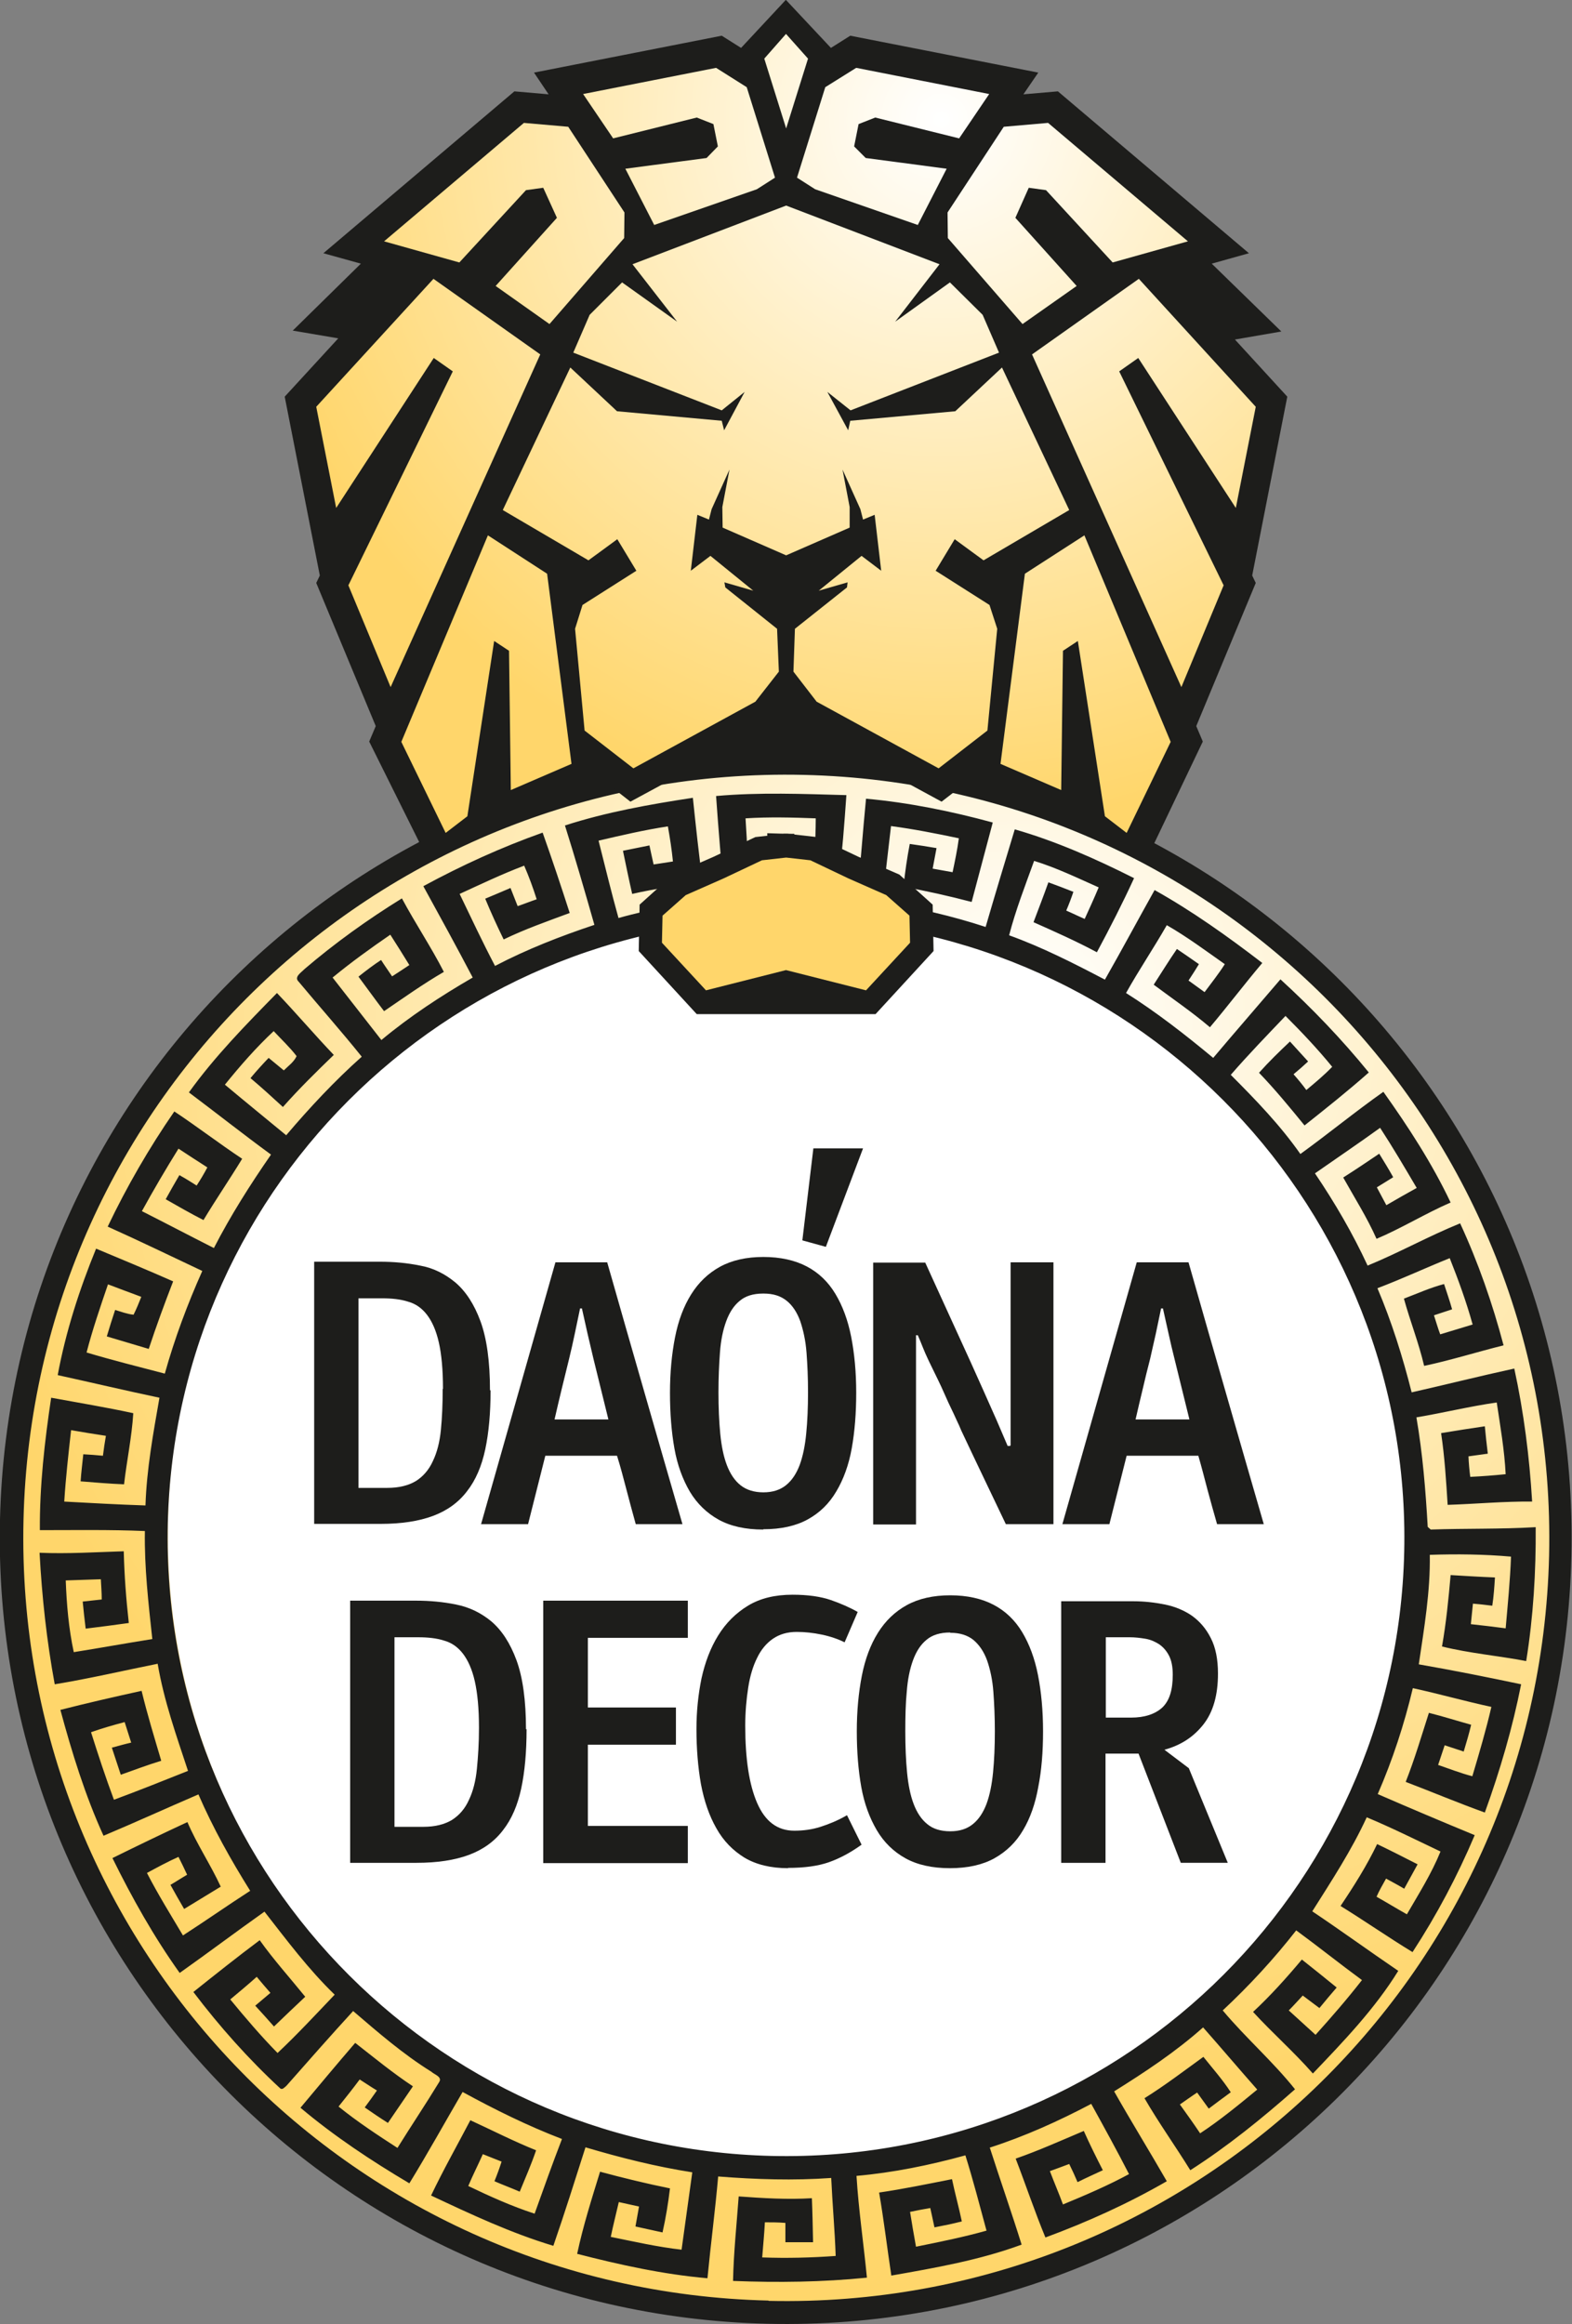 <?xml version="1.0" encoding="UTF-8"?> <svg xmlns="http://www.w3.org/2000/svg" xmlns:xlink="http://www.w3.org/1999/xlink" id="_Слой_1" data-name="Слой 1" viewBox="0 0 52.84 78.1"><rect x="0" y="0" width="52.84" height="78.1" fill="#808080" stroke="none"/><defs><style> .cls-1 { fill: url(#radial-gradient); } .cls-1, .cls-2, .cls-3, .cls-4, .cls-5, .cls-6, .cls-7, .cls-8, .cls-9, .cls-10, .cls-11, .cls-12, .cls-13, .cls-14 { stroke-width: 0px; } .cls-2 { fill: url(#radial-gradient-12); } .cls-3 { fill: url(#radial-gradient-11); } .cls-4 { fill: url(#radial-gradient-10); } .cls-5 { fill: url(#radial-gradient-2); } .cls-6 { fill: url(#radial-gradient-3); } .cls-7 { fill: url(#radial-gradient-4); } .cls-8 { fill: url(#radial-gradient-6); } .cls-9 { fill: url(#radial-gradient-9); } .cls-10 { fill: url(#radial-gradient-8); } .cls-11 { fill: url(#radial-gradient-5); } .cls-12 { fill: url(#radial-gradient-7); } .cls-13 { fill: #1d1d1b; } .cls-14 { fill: #fff; } </style><radialGradient id="radial-gradient" cx="34.33" cy="34.32" fx="34.33" fy="34.32" r="36.28" gradientUnits="userSpaceOnUse"><stop offset="0" stop-color="#fff"></stop><stop offset="1" stop-color="#ffd66b"></stop></radialGradient><radialGradient id="radial-gradient-2" cx="31.65" cy="4.02" fx="31.65" fy="4.02" r="23.8" xlink:href="#radial-gradient"></radialGradient><radialGradient id="radial-gradient-3" cx="31.65" cy="4.02" fx="31.65" fy="4.02" r="23.79" xlink:href="#radial-gradient"></radialGradient><radialGradient id="radial-gradient-4" cx="31.65" cy="4.02" fx="31.65" fy="4.02" r="23.79" xlink:href="#radial-gradient"></radialGradient><radialGradient id="radial-gradient-5" cx="31.65" cy="4.02" fx="31.65" fy="4.02" r="23.79" xlink:href="#radial-gradient"></radialGradient><radialGradient id="radial-gradient-6" cx="31.65" cy="4.02" fx="31.65" fy="4.02" r="23.79" xlink:href="#radial-gradient"></radialGradient><radialGradient id="radial-gradient-7" cx="31.65" cy="4.02" fx="31.65" fy="4.02" r="23.79" xlink:href="#radial-gradient"></radialGradient><radialGradient id="radial-gradient-8" cx="31.65" cy="4.02" fx="31.65" fy="4.02" r="23.79" xlink:href="#radial-gradient"></radialGradient><radialGradient id="radial-gradient-9" cx="31.65" cy="4.02" fx="31.65" fy="4.02" r="23.79" xlink:href="#radial-gradient"></radialGradient><radialGradient id="radial-gradient-10" cx="31.65" cy="4.02" fx="31.65" fy="4.02" r="23.79" xlink:href="#radial-gradient"></radialGradient><radialGradient id="radial-gradient-11" cx="31.65" cy="4.02" fx="31.65" fy="4.02" r="23.79" xlink:href="#radial-gradient"></radialGradient><radialGradient id="radial-gradient-12" cx="31.65" cy="4.02" fx="31.65" fy="4.02" r="23.79" xlink:href="#radial-gradient"></radialGradient></defs><circle class="cls-14" cx="26.42" cy="51.67" r="23.27"></circle><g><path class="cls-1" d="M26.43,25.63C12.07,25.63.42,37.25.42,51.58s11.64,25.95,26.01,25.95,26.01-11.62,26.01-25.95-11.64-25.95-26.01-25.95ZM26.64,72.72c-11.6,0-21-9.46-21-21.13s9.4-21.13,21-21.13,21,9.46,21,21.13-9.4,21.13-21,21.13Z"></path><path class="cls-13" d="M26.97,41.68l.37-3.09h1.67s-1.25,3.31-1.25,3.31l-.8-.22Z"></path><g><path class="cls-13" d="M16.49,46.72c0,.76-.06,1.43-.18,1.99-.12.56-.32,1.03-.61,1.4-.28.37-.66.65-1.14.83-.48.18-1.07.27-1.77.27h-2.23v-8.81h2.21c.46,0,.91.04,1.35.13.45.08.84.28,1.19.57.35.3.63.73.84,1.3.21.57.32,1.35.32,2.32ZM14.89,46.67c0-.64-.05-1.17-.14-1.56-.09-.4-.23-.71-.4-.93-.17-.22-.38-.37-.64-.44-.25-.08-.54-.11-.86-.11h-.8v6.37h.97c.39,0,.71-.08.96-.23.24-.15.44-.38.57-.67.14-.29.23-.64.27-1.05.04-.41.06-.86.06-1.37Z"></path><path class="cls-13" d="M21.37,51.22c-.11-.39-.21-.77-.31-1.15-.1-.38-.2-.77-.32-1.15h-2.41l-.58,2.3h-1.58l2.5-8.8h1.74c.42,1.48.84,2.94,1.26,4.4.42,1.46.84,2.92,1.27,4.4h-1.57ZM19.5,43.96c-.06.29-.12.58-.18.86-.06.28-.12.56-.19.84-.08.34-.17.68-.25,1.02-.08.33-.16.67-.24,1.02h1.81l-.5-2.03c-.07-.28-.13-.57-.2-.85-.06-.28-.13-.57-.19-.85h-.07Z"></path><path class="cls-13" d="M25.65,51.4c-.59,0-1.09-.11-1.49-.33-.4-.22-.73-.54-.97-.94-.24-.41-.42-.89-.52-1.45-.1-.56-.15-1.19-.15-1.87s.06-1.31.17-1.87c.11-.56.29-1.04.54-1.44.25-.4.57-.71.97-.93.4-.22.89-.33,1.46-.33s1.06.11,1.46.32c.4.21.72.52.96.92.24.4.42.88.53,1.44.11.56.17,1.19.17,1.88s-.05,1.31-.15,1.87c-.1.56-.28,1.05-.52,1.45-.24.41-.56.72-.96.94-.4.22-.9.33-1.49.33ZM25.65,43.47c-.33,0-.59.08-.78.24-.2.16-.35.39-.46.69-.11.3-.18.64-.21,1.05-.03.4-.05.85-.05,1.34,0,.51.02.98.06,1.39.04.41.11.76.22,1.05.11.29.26.52.46.68.2.16.46.24.77.24s.56-.08.76-.24c.2-.16.35-.39.46-.68.11-.3.18-.65.22-1.06.04-.41.06-.87.06-1.38s-.02-.92-.05-1.33c-.03-.41-.11-.76-.21-1.06-.11-.3-.26-.53-.46-.69-.2-.16-.45-.24-.77-.24Z"></path><path class="cls-13" d="M33.97,48.57v-6.15h1.44v8.8h-1.6c-.25-.52-.5-1.05-.75-1.57-.25-.52-.5-1.05-.75-1.58-.02-.04-.05-.13-.11-.25-.06-.12-.12-.27-.2-.43-.08-.16-.16-.34-.24-.52-.08-.18-.16-.36-.24-.52-.08-.16-.15-.31-.21-.43-.06-.12-.1-.21-.12-.25-.06-.13-.12-.26-.17-.39-.05-.13-.11-.27-.17-.41h-.06v6.36h-1.44v-8.8h1.75l1.53,3.35c.15.33.29.65.44.98.15.33.29.66.44.99l.36.84h.08Z"></path><path class="cls-13" d="M40.91,51.22c-.11-.39-.22-.77-.32-1.15-.1-.38-.2-.77-.31-1.15h-2.41l-.58,2.3h-1.58l2.5-8.8h1.74c.42,1.48.84,2.94,1.26,4.4.42,1.46.84,2.92,1.27,4.4h-1.57ZM39.03,43.96c-.06.29-.12.58-.18.86-.06.28-.13.56-.19.84-.09.34-.17.68-.25,1.02-.08.33-.16.67-.24,1.02h1.81l-.5-2.03c-.07-.28-.14-.57-.2-.85-.06-.28-.13-.57-.19-.85h-.07Z"></path></g><g><path class="cls-13" d="M17.7,58.11c0,.76-.06,1.43-.18,1.99-.12.56-.32,1.03-.61,1.4-.28.37-.66.65-1.14.83-.48.18-1.07.27-1.77.27h-2.23v-8.81h2.21c.46,0,.91.04,1.35.13.45.09.84.28,1.19.57.35.3.63.73.84,1.3.21.57.32,1.35.32,2.32ZM16.1,58.06c0-.64-.05-1.16-.14-1.56-.09-.4-.23-.71-.4-.93-.17-.22-.38-.37-.64-.44-.25-.08-.54-.11-.86-.11h-.8v6.37h.97c.39,0,.71-.08.96-.23.25-.16.44-.38.57-.67.14-.29.23-.64.27-1.05.04-.41.07-.86.07-1.37Z"></path><path class="cls-13" d="M18.26,53.79h4.86v1.25h-3.36v2.34h2.96v1.25h-2.96v2.73h3.36v1.25h-4.86v-8.81Z"></path><path class="cls-13" d="M26.49,62.78c-.58,0-1.07-.12-1.46-.35-.39-.24-.71-.56-.95-.99-.24-.42-.41-.91-.52-1.49-.1-.57-.15-1.19-.15-1.85,0-.59.06-1.16.17-1.7.12-.54.3-1.02.56-1.44.26-.42.59-.75,1-1,.41-.25.91-.37,1.5-.37.51,0,.94.06,1.29.18.34.12.64.25.9.4l-.44,1.02c-.22-.11-.48-.2-.77-.26-.29-.06-.57-.09-.84-.09-.32,0-.58.08-.8.23-.22.15-.4.37-.53.64-.14.28-.24.61-.3,1-.06.39-.1.81-.1,1.28,0,1.11.13,1.98.4,2.6.27.62.68.93,1.25.93.31,0,.6-.04.88-.13.28-.09.58-.21.89-.39l.49.99c-.36.26-.73.46-1.1.59-.37.13-.83.19-1.37.19Z"></path><path class="cls-13" d="M31.93,62.78c-.59,0-1.09-.11-1.49-.33-.4-.22-.73-.54-.97-.95-.24-.41-.42-.89-.52-1.45-.1-.56-.15-1.19-.15-1.87s.06-1.31.17-1.87c.11-.56.29-1.04.54-1.44.25-.4.57-.71.97-.93.4-.22.89-.33,1.46-.33s1.06.11,1.46.32c.4.21.72.52.96.92.24.4.42.88.53,1.44.11.56.17,1.19.17,1.89s-.05,1.31-.16,1.87c-.1.56-.27,1.05-.51,1.45-.24.41-.56.72-.97.95-.4.22-.9.33-1.49.33ZM31.93,54.86c-.32,0-.59.08-.78.24-.2.16-.35.39-.46.69-.11.3-.18.65-.21,1.05-.04.4-.05.85-.05,1.34,0,.51.02.98.06,1.39.04.41.11.76.22,1.05.11.29.26.52.46.68.19.16.45.24.77.24s.56-.08.76-.24c.2-.16.35-.39.46-.68.11-.3.18-.65.22-1.06.04-.41.06-.87.06-1.38,0-.48-.02-.92-.05-1.33-.03-.41-.11-.76-.21-1.05-.11-.3-.26-.52-.46-.69-.2-.16-.46-.24-.77-.24Z"></path><path class="cls-13" d="M39.69,62.6l-1.42-3.67h-1.11v3.67h-1.49v-8.79h2.43c.36,0,.71.04,1.06.11.34.07.65.2.91.38.26.19.47.43.63.75.16.31.24.71.24,1.19,0,.72-.16,1.29-.49,1.71-.33.42-.76.7-1.31.85l.82.62,1.31,3.18h-1.58ZM39.42,56.28c0-.26-.04-.47-.12-.63-.08-.16-.19-.29-.33-.39-.14-.09-.29-.16-.47-.19-.18-.03-.35-.05-.53-.05h-.8v2.7h.85c.46,0,.81-.12,1.05-.34.24-.23.35-.59.35-1.1Z"></path></g><path class="cls-13" d="M27.03,25.26C12.44,24.92.34,36.47,0,51.06c-.34,14.59,11.21,26.69,25.8,27.03,14.59.34,26.69-11.22,27.02-25.8.34-14.59-11.21-26.69-25.8-27.03ZM25.83,77.31c-14.16-.33-25.37-12.07-25.04-26.23.33-14.16,12.07-25.37,26.23-25.04,14.16.33,25.37,12.07,25.05,26.23-.33,14.16-12.07,25.37-26.23,25.05Z"></path><path class="cls-13" d="M47.99,51.31c-.07-1.23-.17-2.46-.38-3.68.9-.15,1.79-.37,2.7-.5.12.8.26,1.6.3,2.41-.39.04-.79.07-1.19.09-.03-.23-.05-.46-.06-.69.22-.03.43-.06.65-.09-.04-.31-.07-.61-.1-.92-.49.07-.98.15-1.47.23.12.8.17,1.61.22,2.41.95-.03,1.89-.12,2.84-.11-.09-1.5-.28-3-.6-4.47-1.15.25-2.3.54-3.45.8-.3-1.19-.67-2.37-1.15-3.5.82-.31,1.61-.68,2.43-1.01.29.73.56,1.47.77,2.23-.36.11-.73.22-1.09.33-.08-.21-.14-.43-.21-.64.2-.07.41-.13.61-.2-.08-.29-.18-.57-.27-.85-.46.12-.9.32-1.35.49.21.76.5,1.49.68,2.26.9-.19,1.78-.47,2.67-.69-.37-1.4-.85-2.78-1.46-4.1-1.06.43-2.06.99-3.11,1.42-.5-1.08-1.1-2.11-1.77-3.1.73-.51,1.47-1.01,2.19-1.53.43.66.83,1.34,1.23,2.02-.34.19-.68.38-1.02.58-.11-.2-.21-.4-.32-.6.18-.11.37-.23.55-.34-.15-.27-.31-.53-.47-.79-.4.27-.8.54-1.21.8.38.68.8,1.34,1.12,2.06.85-.36,1.64-.85,2.49-1.22-.62-1.31-1.42-2.54-2.26-3.72-.95.67-1.85,1.41-2.79,2.09-.68-.97-1.5-1.82-2.34-2.66.59-.68,1.22-1.33,1.84-1.98.55.55,1.08,1.11,1.57,1.71-.27.28-.57.53-.87.78-.13-.18-.28-.36-.43-.53.17-.14.33-.28.49-.43-.2-.22-.41-.45-.61-.67-.36.34-.71.68-1.04,1.05.54.56,1.04,1.17,1.53,1.77.73-.58,1.46-1.16,2.16-1.78-.91-1.12-1.91-2.16-2.97-3.13-.75.88-1.51,1.75-2.26,2.64-.94-.78-1.9-1.53-2.93-2.18.43-.77.93-1.51,1.37-2.28.68.39,1.31.86,1.95,1.31-.21.33-.45.63-.68.94-.18-.13-.36-.26-.54-.39.12-.18.24-.37.35-.55-.24-.17-.49-.34-.74-.51-.27.39-.52.8-.78,1.2.63.47,1.29.92,1.89,1.43.6-.71,1.16-1.45,1.76-2.16-1.16-.89-2.35-1.74-3.62-2.45-.56,1-1.1,2.01-1.67,3.01-1.05-.55-2.11-1.09-3.22-1.49.22-.85.54-1.67.84-2.5.75.23,1.45.57,2.17.89-.15.36-.31.71-.47,1.06-.21-.09-.41-.19-.62-.28.09-.21.17-.42.24-.63-.28-.11-.56-.22-.84-.32-.16.45-.33.89-.5,1.34.72.32,1.44.64,2.13,1.01.44-.82.86-1.64,1.25-2.49-1.29-.65-2.62-1.24-4.01-1.64-.33,1.09-.66,2.18-.98,3.28-1.13-.37-2.29-.64-3.47-.82.09-.86.19-1.72.29-2.57.76.1,1.52.25,2.28.41-.05.38-.13.76-.21,1.14-.23-.04-.45-.08-.67-.12.04-.23.09-.46.13-.69-.3-.05-.6-.1-.9-.14-.09.47-.16.95-.21,1.44.77.14,1.53.31,2.29.51.24-.89.47-1.78.71-2.67-1.4-.38-2.82-.67-4.26-.8-.11,1.12-.19,2.25-.3,3.37-1.21-.12-2.42-.12-3.64-.08-.02-.88-.05-1.75-.11-2.63.79-.05,1.57-.03,2.36,0,0,.39-.02.79-.03,1.18-.23,0-.46-.01-.69-.02,0-.22,0-.43,0-.64-.3,0-.61-.01-.91-.02.01.5.03,1,.03,1.5.78.02,1.57.04,2.35.1.15-.95.21-1.92.28-2.88-1.46-.04-2.92-.1-4.38.03.08,1.15.18,2.3.28,3.46-1.2.14-2.4.31-3.56.64-.24-.86-.45-1.73-.67-2.6.77-.18,1.54-.36,2.33-.48.07.39.13.78.17,1.18-.22.03-.43.07-.65.1-.05-.21-.09-.42-.14-.64-.3.06-.59.12-.89.18.1.48.2.97.31,1.45.78-.18,1.57-.29,2.37-.38-.13-.95-.23-1.9-.33-2.85-1.45.22-2.91.48-4.3.93.35,1.11.67,2.22.99,3.34-1.14.38-2.27.82-3.34,1.38-.42-.8-.8-1.61-1.19-2.42.72-.33,1.43-.67,2.17-.95.16.37.3.75.42,1.13-.21.07-.43.16-.64.23-.08-.2-.16-.41-.24-.61-.28.12-.56.24-.85.36.19.46.4.92.62,1.37.72-.35,1.47-.61,2.22-.89-.29-.9-.59-1.8-.91-2.7-1.38.49-2.72,1.1-4.01,1.8.56,1.02,1.12,2.04,1.66,3.07-1.07.62-2.11,1.3-3.07,2.1-.55-.7-1.09-1.4-1.64-2.1.62-.51,1.27-.98,1.94-1.44.22.34.43.68.64,1.02-.19.13-.38.25-.58.38-.12-.18-.25-.36-.37-.55-.26.17-.51.36-.76.56.29.39.57.78.86,1.16.66-.45,1.32-.92,2.01-1.32-.43-.84-.96-1.63-1.41-2.47-1.15.71-2.25,1.5-3.28,2.38-.1.11-.36.26-.19.42.7.84,1.43,1.66,2.12,2.52-.91.81-1.75,1.71-2.54,2.64-.69-.57-1.38-1.13-2.06-1.7.51-.63,1.05-1.25,1.64-1.8.26.28.54.54.77.84-.09.2-.28.33-.43.48-.17-.14-.34-.28-.51-.42-.21.22-.42.45-.61.68.37.31.73.64,1.09.97.54-.61,1.12-1.18,1.71-1.75-.65-.68-1.26-1.4-1.91-2.08-1.04,1.06-2.09,2.13-2.96,3.34.92.69,1.83,1.41,2.76,2.09-.7,1.01-1.36,2.05-1.92,3.14-.81-.41-1.61-.83-2.42-1.24.39-.71.8-1.41,1.23-2.1.32.21.64.42.97.63-.11.21-.23.41-.36.61-.19-.12-.38-.24-.58-.35-.16.27-.31.54-.46.81.42.24.84.48,1.27.7.42-.7.88-1.37,1.3-2.06-.77-.51-1.51-1.08-2.28-1.59-.85,1.23-1.6,2.53-2.24,3.87,1.07.48,2.12.99,3.18,1.49-.5,1.12-.93,2.27-1.26,3.45-.88-.23-1.76-.45-2.63-.71.2-.77.46-1.53.72-2.29.37.14.74.28,1.12.42-.08.2-.16.4-.26.6-.21-.02-.42-.1-.62-.16-.1.3-.19.59-.28.89.47.14.94.28,1.41.42.25-.76.53-1.52.82-2.27-.86-.38-1.73-.74-2.59-1.1-.56,1.37-1.02,2.79-1.29,4.25,1.14.25,2.28.52,3.42.76-.21,1.2-.43,2.4-.47,3.62-.91-.03-1.82-.08-2.73-.13.05-.8.14-1.6.23-2.4.39.07.78.13,1.17.19-.04.22-.07.44-.1.67-.22-.02-.44-.04-.66-.05-.03.3-.07.6-.09.91.49.04.97.08,1.46.1.09-.79.26-1.58.31-2.39-.92-.2-1.84-.35-2.76-.52-.22,1.47-.39,2.96-.38,4.45,1.18,0,2.35-.02,3.53.03-.02,1.22.12,2.43.25,3.63-.88.14-1.76.3-2.64.44-.17-.79-.24-1.6-.27-2.41.39-.01.79-.03,1.18-.04.01.22.03.45.03.68-.21.02-.43.05-.64.07.03.3.06.6.1.91.48-.06.96-.12,1.45-.19-.09-.8-.15-1.6-.17-2.41-.94.03-1.89.09-2.83.05.08,1.48.24,2.96.51,4.42,1.16-.19,2.31-.46,3.46-.69.21,1.24.63,2.42,1.02,3.6-.83.33-1.65.66-2.49.97-.28-.75-.53-1.51-.77-2.27.37-.13.75-.24,1.13-.34.07.23.15.46.22.69-.22.05-.43.11-.65.17.1.3.2.61.3.91.45-.16.9-.33,1.36-.47-.23-.78-.47-1.56-.66-2.35-.91.2-1.83.41-2.73.64.39,1.44.83,2.87,1.45,4.23,1.07-.45,2.12-.93,3.19-1.39.49,1.13,1.09,2.2,1.74,3.24-.76.49-1.5,1.01-2.26,1.5-.41-.69-.84-1.38-1.21-2.1.35-.19.7-.38,1.06-.54.1.2.2.4.29.6-.19.11-.37.23-.56.34.15.27.3.54.46.81.41-.25.82-.5,1.23-.75-.34-.74-.8-1.42-1.12-2.17-.84.39-1.69.8-2.52,1.21.66,1.34,1.39,2.64,2.26,3.86.96-.68,1.89-1.38,2.85-2.06.75.96,1.48,1.94,2.36,2.79-.63.66-1.25,1.33-1.92,1.96-.56-.57-1.08-1.18-1.59-1.8.3-.25.6-.5.89-.76.15.18.3.36.46.54-.17.14-.34.29-.51.43.21.23.43.47.63.7.35-.34.7-.67,1.05-1-.51-.63-1.06-1.24-1.53-1.9-.75.56-1.49,1.15-2.23,1.74.88,1.16,1.85,2.25,2.92,3.24.07.06.15-.04.21-.09.74-.84,1.48-1.68,2.24-2.51.84.72,1.68,1.45,2.63,2.04.09.09.38.17.26.35-.45.74-.94,1.47-1.4,2.21-.68-.44-1.35-.88-1.98-1.39.24-.3.48-.6.71-.91.19.12.38.25.58.37-.13.19-.27.38-.41.57.26.18.51.35.78.52.28-.41.56-.82.84-1.23-.68-.45-1.3-.96-1.94-1.46-.62.72-1.23,1.45-1.84,2.18,1.14.96,2.38,1.78,3.66,2.54.62-1.01,1.19-2.04,1.79-3.07,1.08.59,2.19,1.14,3.34,1.58-.32.83-.62,1.67-.92,2.51-.77-.25-1.5-.58-2.23-.93.15-.36.33-.71.49-1.07.21.08.42.17.63.25-.07.22-.15.44-.24.66.28.12.57.23.85.35.19-.46.39-.92.55-1.39-.75-.3-1.47-.67-2.21-1.01-.44.84-.91,1.67-1.32,2.53,1.34.63,2.68,1.26,4.11,1.69.38-1.1.73-2.21,1.08-3.31,1.18.35,2.37.65,3.59.84-.12.86-.24,1.73-.36,2.6-.8-.09-1.59-.27-2.38-.43.08-.39.18-.78.27-1.17.23.05.45.1.68.15-.04.22-.08.45-.12.67.3.07.6.13.91.2.11-.49.19-.98.25-1.48-.79-.16-1.57-.35-2.35-.56-.28.91-.57,1.82-.77,2.76,1.44.37,2.89.69,4.38.82.11-1.14.26-2.28.36-3.42,1.27.1,2.54.14,3.8.05.04.87.12,1.75.15,2.62-.82.06-1.65.08-2.47.05.03-.39.07-.79.09-1.18.23,0,.45,0,.69.02,0,.21,0,.43,0,.65.31,0,.62,0,.93,0-.01-.5-.02-.99-.04-1.48-.82.05-1.64,0-2.46-.06-.07.95-.17,1.89-.19,2.84,1.5.06,3.01.04,4.5-.11-.11-1.14-.28-2.28-.35-3.42,1.24-.11,2.46-.36,3.66-.69.26.83.48,1.68.71,2.53-.78.22-1.58.38-2.37.54-.07-.39-.14-.78-.2-1.17.23-.05.45-.09.68-.13.05.21.09.43.14.65.31-.06.61-.12.92-.2-.1-.48-.23-.94-.33-1.42-.81.16-1.63.33-2.45.45.16.93.27,1.86.41,2.79,1.48-.26,2.97-.52,4.38-1.04-.34-1.09-.72-2.17-1.07-3.26,1.18-.38,2.31-.89,3.41-1.47.43.78.86,1.56,1.27,2.36-.72.39-1.47.71-2.22,1.02-.14-.38-.3-.75-.44-1.12.22-.08.44-.16.65-.24.1.2.19.4.28.61.28-.14.57-.27.85-.4-.22-.43-.44-.87-.64-1.32-.76.32-1.51.66-2.29.93.34.88.64,1.78,1,2.65,1.41-.52,2.78-1.14,4.08-1.89-.58-1.01-1.2-2.01-1.77-3.02,1.04-.65,2.07-1.33,2.99-2.15.61.69,1.21,1.4,1.82,2.09-.62.51-1.25,1.03-1.92,1.47-.22-.33-.45-.65-.68-.97.19-.13.38-.27.58-.4.13.18.26.36.39.54.24-.18.49-.37.74-.55-.27-.42-.61-.8-.92-1.19-.65.47-1.29.96-1.98,1.39.48.83,1.04,1.61,1.54,2.42,1.25-.8,2.41-1.74,3.52-2.72-.75-.94-1.66-1.73-2.43-2.65.89-.83,1.72-1.73,2.47-2.69.75.55,1.46,1.12,2.21,1.67-.49.63-1.02,1.24-1.56,1.84-.3-.27-.6-.55-.9-.82.16-.16.31-.33.47-.5.19.14.37.28.56.42.19-.23.38-.46.58-.69-.39-.32-.78-.63-1.17-.94-.52.62-1.05,1.21-1.64,1.76.65.71,1.37,1.34,2.01,2.07,1.03-1.08,2.08-2.17,2.87-3.45-.97-.66-1.92-1.35-2.89-2,.65-1.03,1.32-2.05,1.83-3.16.84.35,1.66.76,2.48,1.15-.3.74-.73,1.42-1.13,2.11-.34-.19-.68-.4-1.02-.59.09-.21.21-.41.32-.61.2.11.41.22.61.34.15-.27.3-.55.45-.82-.45-.23-.9-.46-1.36-.68-.35.73-.78,1.41-1.23,2.08.81.5,1.6,1.05,2.42,1.55.81-1.24,1.51-2.56,2.09-3.93-1.09-.45-2.18-.91-3.26-1.38.5-1.15.89-2.34,1.18-3.56.88.19,1.75.44,2.64.63-.18.78-.41,1.56-.64,2.33-.39-.1-.77-.25-1.15-.38.07-.22.15-.44.22-.66.21.07.43.14.64.21.09-.3.18-.6.25-.9-.47-.13-.94-.28-1.42-.4-.25.78-.48,1.56-.78,2.32.89.34,1.77.71,2.66,1.03.51-1.41.93-2.84,1.22-4.31-1.14-.24-2.29-.47-3.44-.67.18-1.22.39-2.44.37-3.68.91-.03,1.82-.02,2.73.06-.03.81-.11,1.61-.18,2.41-.39-.05-.78-.1-1.17-.14.02-.23.05-.46.07-.69.22.02.43.04.65.07.05-.32.07-.64.09-.95-.5-.02-1-.05-1.49-.08-.07.8-.15,1.61-.29,2.4.93.23,1.89.31,2.83.49.24-1.49.33-3,.32-4.5-1.18.07-2.36.04-3.53.08ZM25.94,72.45c-11.48-.27-20.56-9.78-20.3-21.26.27-11.48,9.78-20.56,21.26-20.3,11.48.27,20.56,9.78,20.3,21.26-.26,11.48-9.78,20.56-21.26,20.3Z"></path><polygon class="cls-13" points="42.09 19.34 43.27 13.33 41.51 11.41 43.07 11.14 40.73 8.86 41.98 8.51 35.56 3.07 34.4 3.17 34.9 2.44 28.58 1.2 27.93 1.61 26.42 0 26.42 0 26.41 0 26.41 0 26.41 0 24.91 1.61 24.26 1.2 17.95 2.44 18.44 3.17 17.29 3.07 10.87 8.51 12.13 8.86 9.84 11.11 11.37 11.37 9.57 13.33 10.75 19.34 10.63 19.59 12.63 24.4 12.41 24.92 14.38 28.88 16.38 27.35 16.64 27.8 20.28 26.23 21.19 26.94 23.37 25.76 29.57 25.81 31.65 26.94 32.57 26.23 36.2 27.8 36.22 27.93 38.52 28.92 40.43 24.92 40.21 24.4 42.21 19.59 42.09 19.34"></polygon><path class="cls-13" d="M29.43,34.08h-6.01l-1.95-2.12.03-1.56,1.12-1.01,1.37-.6,1.4-.66.98-.11h.11l.98.11,1.39.66,1.38.6,1.12,1.01.03,1.56-1.95,2.12Z"></path><g><polygon class="cls-5" points="26.42 4.31 26.42 4.31 26.43 4.31 26.43 4.3 27.16 1.97 26.42 1.14 26.42 1.14 26.42 1.14 25.69 1.97 26.42 4.3 26.42 4.31"></polygon><polygon class="cls-6" points="34.45 19.28 33.63 25.67 35.67 26.55 35.73 21.87 36.23 21.54 37.14 27.43 37.87 27.99 39.35 24.93 36.45 17.99 34.45 19.28"></polygon><polygon class="cls-7" points="41.54 17.07 42.21 13.67 38.28 9.37 34.69 11.91 39.71 23.09 41.13 19.67 37.62 12.48 38.26 12.03 41.54 17.07"></polygon><polygon class="cls-11" points="31.86 8 34.37 10.89 36.19 9.61 34.13 7.32 34.58 6.31 35.16 6.39 37.4 8.82 39.93 8.11 35.23 4.13 33.74 4.26 31.85 7.14 31.86 8"></polygon><polygon class="cls-8" points="27.4 6.36 30.85 7.56 31.82 5.67 29.1 5.31 28.71 4.92 28.86 4.17 29.42 3.95 32.24 4.65 33.25 3.16 28.78 2.28 27.74 2.93 26.79 5.97 27.4 6.36"></polygon><polygon class="cls-12" points="16.4 17.99 13.49 24.93 14.98 27.99 15.71 27.43 16.61 21.54 17.11 21.87 17.17 26.55 19.21 25.67 18.39 19.28 16.4 17.99"></polygon><polygon class="cls-10" points="14.57 9.37 10.63 13.67 11.3 17.07 14.58 12.03 15.22 12.48 11.71 19.67 13.13 23.09 18.16 11.91 14.57 9.37"></polygon><polygon class="cls-9" points="17.68 6.39 18.26 6.31 18.72 7.32 16.66 9.61 18.47 10.89 20.98 8 20.99 7.14 19.1 4.26 17.61 4.13 12.91 8.11 15.44 8.82 17.68 6.39"></polygon><polygon class="cls-4" points="23.42 3.95 23.98 4.17 24.13 4.92 23.75 5.31 21.02 5.67 21.99 7.56 25.44 6.36 26.05 5.97 25.1 2.93 24.07 2.28 19.6 3.16 20.61 4.65 23.42 3.95"></polygon><polygon class="cls-3" points="31.45 19.18 32.09 18.12 33.06 18.83 35.94 17.14 33.68 12.35 32.11 13.82 28.58 14.14 28.51 14.46 27.81 13.17 28.59 13.79 33.58 11.85 33.03 10.58 31.93 9.49 30.09 10.81 31.58 8.88 26.43 6.91 26.42 6.91 21.26 8.88 22.76 10.81 20.91 9.49 19.82 10.58 19.27 11.85 24.26 13.79 25.03 13.17 24.34 14.46 24.26 14.14 20.74 13.82 19.17 12.35 16.9 17.14 19.78 18.83 20.75 18.12 21.39 19.18 19.58 20.33 19.33 21.13 19.65 24.55 21.29 25.82 25.39 23.58 26.18 22.57 26.12 21.13 24.38 19.74 24.35 19.57 25.32 19.85 23.88 18.68 23.22 19.18 23.44 17.3 23.83 17.46 23.92 17.11 24.52 15.78 24.28 17.04 24.29 17.73 26.42 18.66 26.43 18.66 28.56 17.73 28.56 17.04 28.32 15.78 28.92 17.11 29.01 17.46 29.4 17.3 29.62 19.18 28.96 18.68 27.52 19.85 28.49 19.57 28.47 19.74 26.72 21.13 26.67 22.57 27.45 23.58 31.55 25.82 33.19 24.55 33.52 21.13 33.26 20.33 31.45 19.18"></polygon><polygon class="cls-2" points="29.79 30.08 28.52 29.52 27.24 28.91 26.44 28.82 26.41 28.82 25.61 28.91 24.32 29.52 23.05 30.08 22.27 30.77 22.25 31.68 23.73 33.28 26.42 32.6 29.11 33.28 30.59 31.68 30.57 30.77 29.79 30.08"></polygon></g></g></svg> 